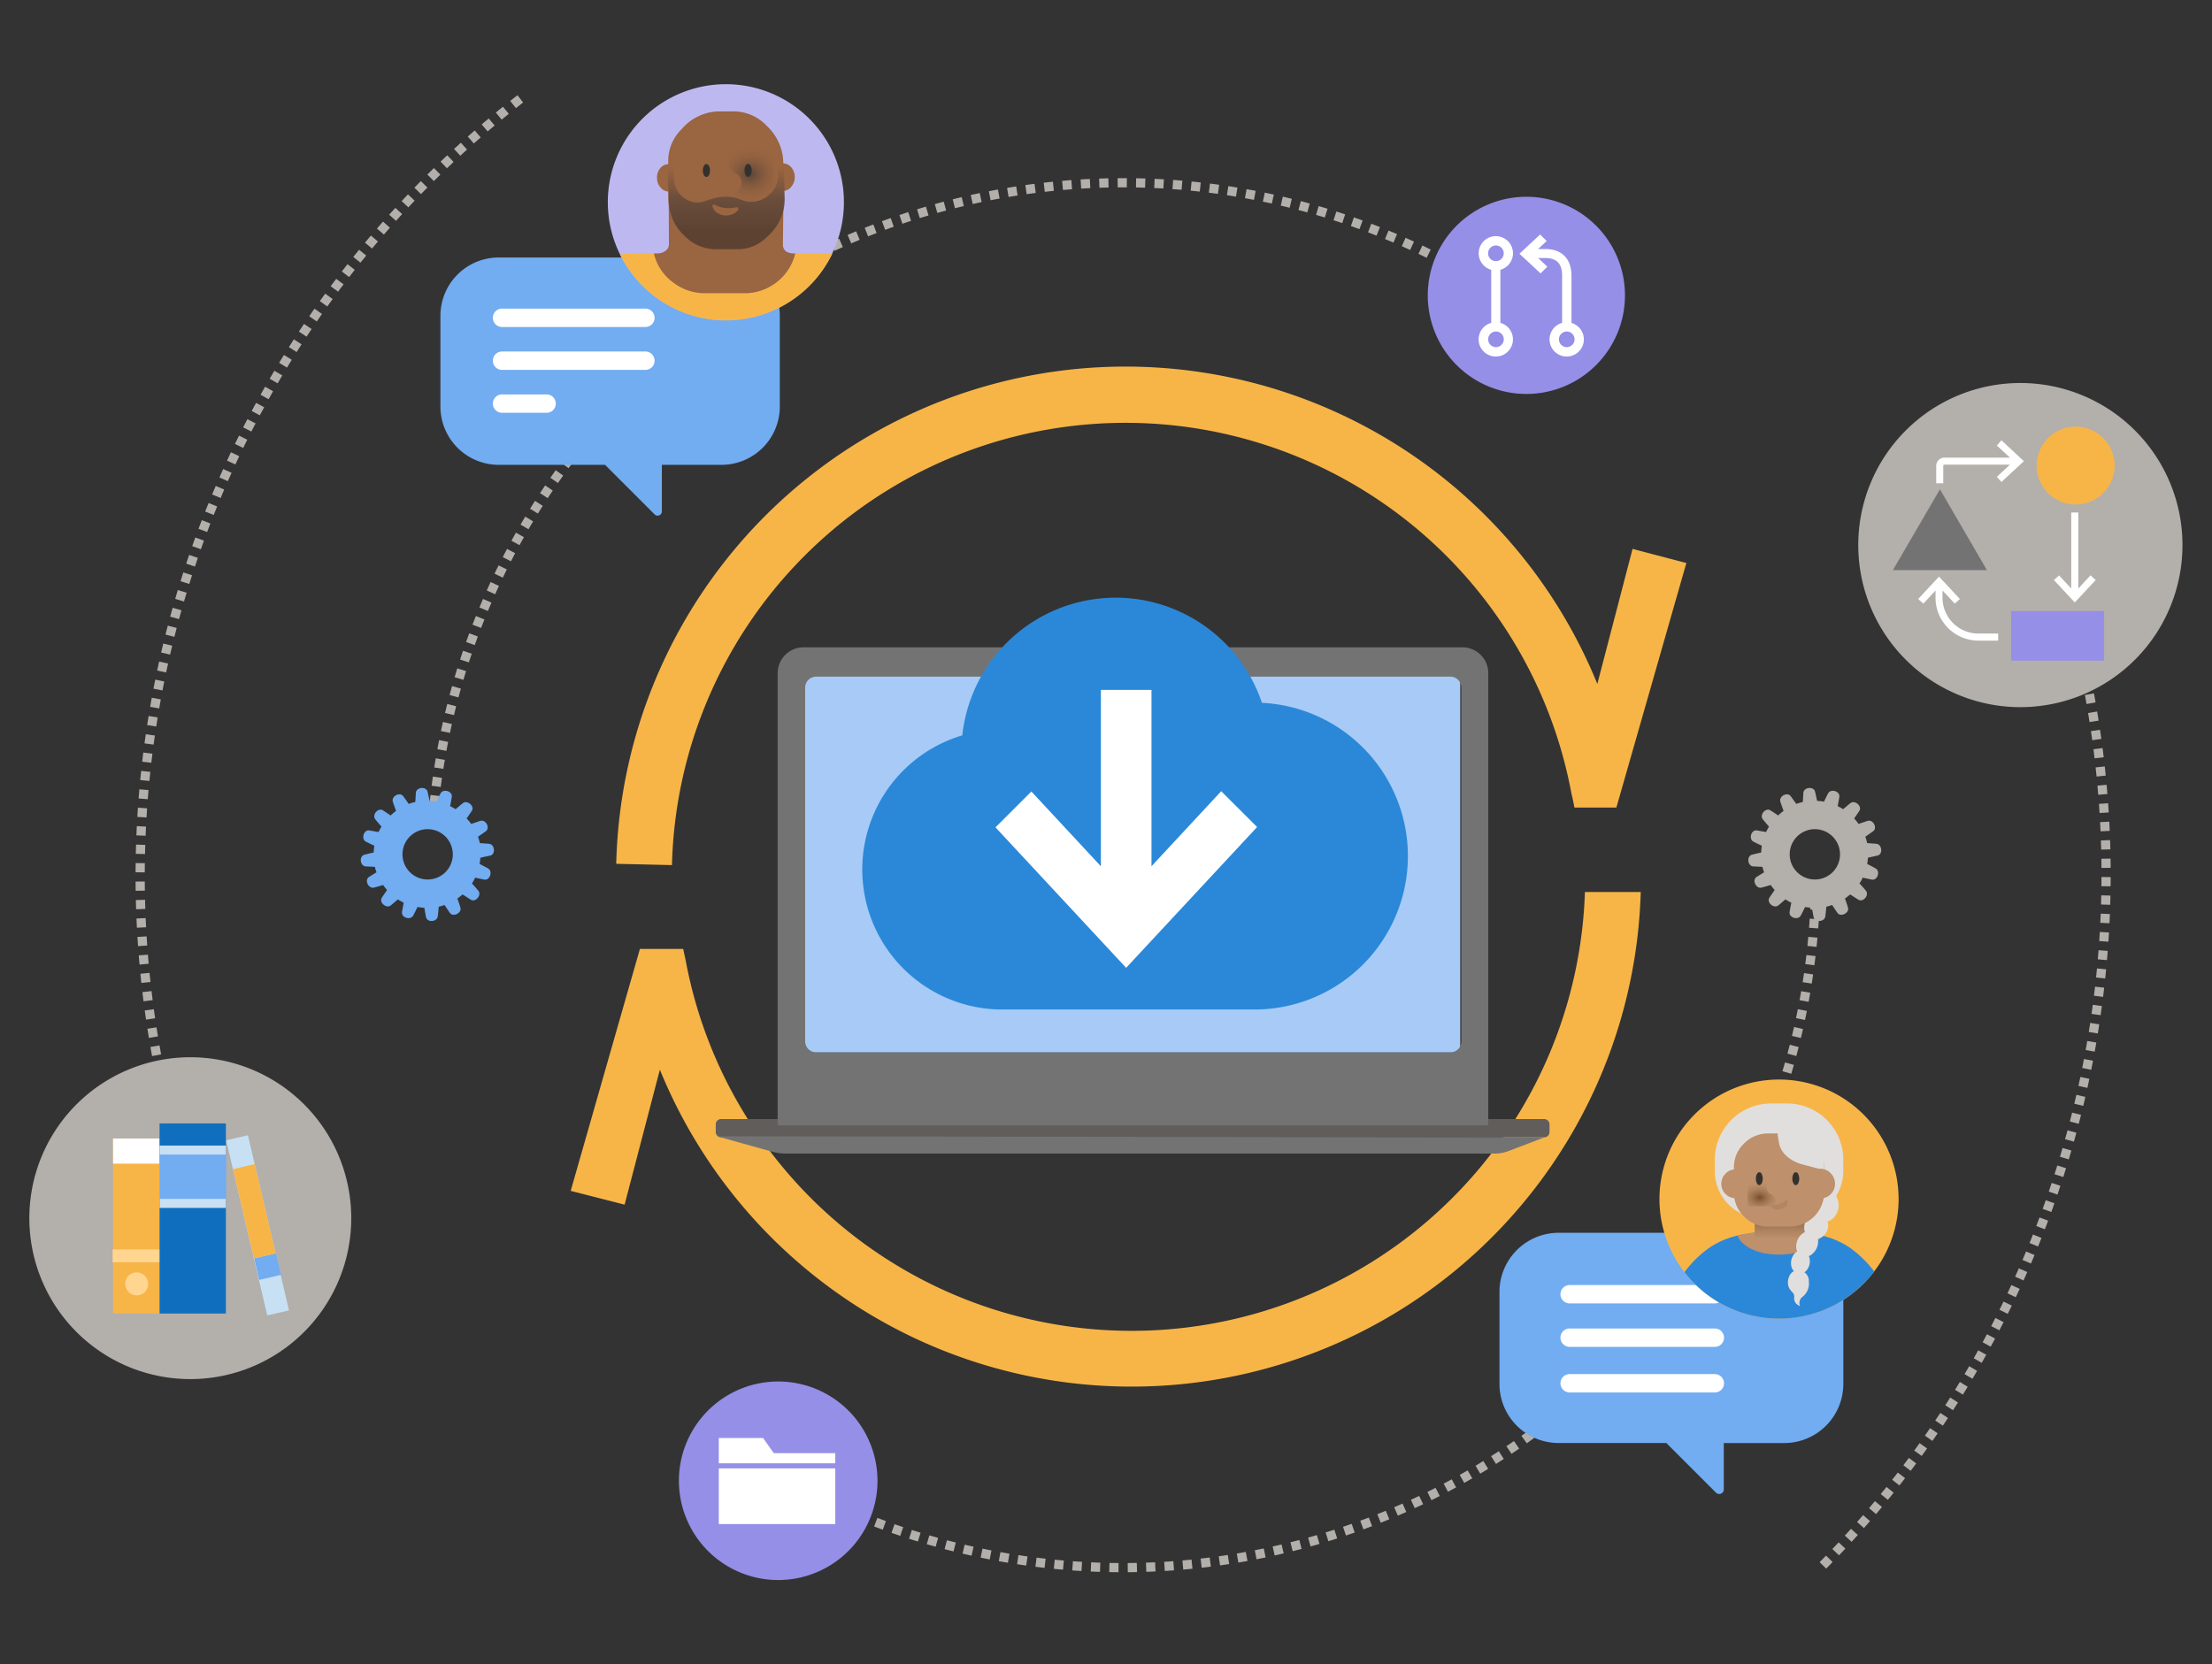 <?xml version="1.0" encoding="UTF-8"?> <svg xmlns="http://www.w3.org/2000/svg" xmlns:xlink="http://www.w3.org/1999/xlink" id="Layer_1" data-name="Layer 1" width="481" height="362" viewBox="0 0 481 362"><rect x="0" y="0" width="481" height="362" fill="#333333" stroke="none"/><defs><linearGradient id="linear-gradient" x1="-176.98" y1="332.64" x2="-176.98" y2="335.71" gradientTransform="matrix(1, 0, 0, -1, 564, 602)" gradientUnits="userSpaceOnUse"><stop offset="0" stop-color="#be906b"></stop><stop offset="0.99" stop-color="#9f7757"></stop></linearGradient><radialGradient id="radial-gradient" cx="-324.69" cy="762.64" r="1" gradientTransform="matrix(-4.92, -0.01, -0.01, 3.64, -1207.24, -2518.81)" gradientUnits="userSpaceOnUse"><stop offset="0" stop-color="#744d2c"></stop><stop offset="1" stop-color="#be906b" stop-opacity="0"></stop></radialGradient><radialGradient id="radial-gradient-2" cx="-335.64" cy="745.66" r="1" gradientTransform="matrix(-7, 0.26, 0.23, 6.14, -2357.81, -4453.23)" gradientUnits="userSpaceOnUse"><stop offset="0" stop-color="#59453a"></stop><stop offset="1" stop-color="#9a6541" stop-opacity="0"></stop></radialGradient><linearGradient id="linear-gradient-2" x1="-406.12" y1="551.79" x2="-406.1" y2="565.67" gradientTransform="matrix(1, 0, 0, -1, 564, 602)" gradientUnits="userSpaceOnUse"><stop offset="0.01" stop-color="#48372d"></stop><stop offset="0.48" stop-color="#59453a"></stop><stop offset="1" stop-color="#9a6541"></stop></linearGradient></defs><title>random swim-lane</title><g><path d="M342.36,175.64h9.12l15.22-53.19L355,119.38l-7.66,29.37A110.77,110.77,0,0,0,134,187.87l12.12.28a98.64,98.64,0,0,1,195.58-15.62S342,173.7,342.36,175.64Z" fill="#f7b548"></path><path d="M344.64,194A98.63,98.63,0,0,1,149.1,208.88l-.54-2.5h-9.41C132.76,228.69,124.1,259,124.1,259L135.82,262l7.67-29.36A110.77,110.77,0,0,0,356.78,194H344.64Z" fill="#f7b548"></path><path d="M94.39,175A150.66,150.66,0,0,1,313.13,56.41" fill="none" stroke="#b3afab" stroke-miterlimit="10" stroke-width="2" stroke-dasharray="2 2"></path><path d="M34.82,233.43A214.16,214.16,0,0,1,114.23,20.66" fill="none" stroke="#b3afab" stroke-miterlimit="10" stroke-width="2" stroke-dasharray="2 2"></path><path d="M450.83,135.37a214.11,214.11,0,0,1-55.46,206.12" fill="none" stroke="#b3afab" stroke-miterlimit="10" stroke-width="2" stroke-dasharray="2 2"></path><path d="M394.72,195.86A150.7,150.7,0,0,1,188.61,330.35" fill="none" stroke="#b3afab" stroke-miterlimit="10" stroke-width="2" stroke-dasharray="2 2"></path><path d="M190.81,322.07a21.59,21.59,0,1,1-6.32-15.28A21.64,21.64,0,0,1,190.81,322.07Z" fill="#958fe7"></path><path d="M181.63,318.26v-2.21H168.26l-2.33-3.3H156.3v5.51Z" fill="#fff"></path><path d="M181.63,319.36H156.3v12.11h25.33Z" fill="#fff"></path><path d="M439.31,151.53a32.6,32.6,0,1,0-32.59-32.6A32.6,32.6,0,0,0,439.31,151.53Z" fill="#c8c6c4"></path><path d="M439.33,153.8a35.25,35.25,0,1,0-35.25-35.25A35.25,35.25,0,0,0,439.33,153.8Z" fill="#b3afab"></path><path d="M451.35,109.73a8.47,8.47,0,1,0-8.47-8.47A8.47,8.47,0,0,0,451.35,109.73Z" fill="#f7b548"></path><path d="M457.54,132.89H437.31v10.79h20.23Z" fill="#958fe7"></path><path d="M432.06,124H411.61l10.23-17.58Z" fill="#737373"></path><path d="M434.21,96.89l2.85,2.64H422.82a1.79,1.79,0,0,0-1.79,1.79v3.8h1.53v-3.8a.26.26,0,0,1,.26-.26h14.24l-2.85,2.65,1,1.12,4.89-4.53-4.89-4.54Z" fill="#fff"></path><path d="M422.4,130v-1.57l2.66,2.85,1.12-1-4.54-4.88-4.53,4.88,1.12,1,2.65-2.85V130a9.34,9.34,0,0,0,9.32,9.33h4.3v-1.54h-4.3A7.8,7.8,0,0,1,422.4,130Z" fill="#fff"></path><path d="M454.58,125.12,451.93,128V111.46h-1.54V128l-2.64-2.85-1.13,1,4.54,4.88,4.55-4.88Z" fill="#fff"></path><path d="M106.59,186.08c1.23-.26,1-2.4-.18-2.55-.46-.06-1.53-.12-2.07-.16a10,10,0,0,0-.4-1.39c.38-.25,1-.7,1.7-1.19,1-.73,0-2.61-1.17-2.26-.44.13-1.44.48-2,.67a11,11,0,0,0-1-1.19c.27-.39.7-1,1.11-1.63.7-1-.92-2.45-1.9-1.72-.38.27-1.19,1-1.61,1.33a12.47,12.47,0,0,0-1.19-.66c.09-.45.23-1.2.36-2,.21-1.25-1.84-1.86-2.43-.79-.22.38-.66,1.31-.9,1.81a12.13,12.13,0,0,0-1.49-.16c-.1-.45-.26-1.2-.45-2-.3-1.23-2.43-1-2.55.23,0,.44-.08,1.44-.11,2a11.23,11.23,0,0,0-1.43.42c-.26-.37-.71-1-1.2-1.67-.75-1-2.61,0-2.26,1.19.13.44.5,1.44.7,2a12.34,12.34,0,0,0-1.18,1c-.39-.27-1-.69-1.65-1.1-1.06-.69-2.44.94-1.7,1.91.29.38,1,1.21,1.37,1.61a9.54,9.54,0,0,0-.64,1.18l-2-.35c-1.24-.2-1.84,1.86-.77,2.43.4.22,1.36.67,1.85.9a10.17,10.17,0,0,0-.14,1.47c-.45.1-1.21.27-2,.48-1.22.31-1,2.44.26,2.55.45,0,1.49.08,2,.09a8.5,8.5,0,0,0,.35,1.19c-.4.24-1,.61-1.62,1-1.06.68-.13,2.61,1.06,2.33.44-.11,1.45-.4,2-.57a11.12,11.12,0,0,0,.86,1.09c-.27.39-.7,1-1.13,1.65-.69,1.06,1,2.45,1.91,1.71.36-.27,1.17-1,1.58-1.32a11.11,11.11,0,0,0,1.26.72c-.09.45-.24,1.22-.37,2-.21,1.25,1.83,1.88,2.42.81.23-.41.71-1.38.94-1.88a12.06,12.06,0,0,0,1.5.18c.07.46.2,1.21.35,2,.24,1.24,2.38,1.1,2.55-.11.08-.47.18-1.63.22-2.13a11.49,11.49,0,0,0,1.27-.37c.25.39.69,1.05,1.16,1.72.71,1,2.62,0,2.29-1.13-.12-.46-.49-1.51-.66-2a12.15,12.15,0,0,0,1.12-.89l1.79,1.14c1.06.66,2.41-1,1.65-1.94-.3-.36-1-1.19-1.4-1.58a10.67,10.67,0,0,0,.71-1.28c.46.11,1.19.28,1.95.43,1.24.25,1.92-1.77.89-2.4-.41-.24-1.4-.76-1.88-1a9.81,9.81,0,0,0,.16-1.34C105,186.41,105.8,186.26,106.59,186.08ZM93,191.28a5.47,5.47,0,1,1,5.46-5.46A5.45,5.45,0,0,1,93,191.28Z" fill="#72acf1"></path><path d="M408.25,186.08c1.24-.26,1-2.4-.17-2.55-.46-.06-1.53-.12-2.07-.16a10,10,0,0,0-.4-1.39c.38-.25,1-.7,1.7-1.19,1-.73,0-2.61-1.17-2.26-.44.13-1.44.48-2,.67a11,11,0,0,0-.95-1.19c.27-.39.7-1,1.11-1.63.7-1-.92-2.45-1.9-1.72-.38.27-1.19,1-1.61,1.33-.39-.24-.78-.46-1.19-.66.09-.45.23-1.2.36-2,.21-1.25-1.84-1.86-2.43-.79-.22.38-.66,1.31-.9,1.81a12.13,12.13,0,0,0-1.49-.16c-.1-.45-.27-1.2-.45-2-.3-1.23-2.43-1-2.55.23,0,.44-.09,1.44-.11,2a11.23,11.23,0,0,0-1.43.42c-.26-.37-.72-1-1.2-1.67-.75-1-2.61,0-2.26,1.19.13.44.5,1.44.7,2a12.34,12.34,0,0,0-1.18,1c-.39-.27-1-.69-1.66-1.1-1.05-.69-2.43.94-1.69,1.91.28.38,1,1.21,1.36,1.61a11,11,0,0,0-.63,1.18l-2-.35c-1.24-.2-1.84,1.86-.77,2.43.4.22,1.35.67,1.85.9a10.17,10.17,0,0,0-.14,1.47c-.45.1-1.21.27-2,.48-1.22.31-1,2.44.26,2.55.45,0,1.49.08,2,.09a10.16,10.16,0,0,0,.36,1.19c-.4.24-1,.61-1.62,1-1.06.68-.13,2.61,1.06,2.33.44-.11,1.45-.4,2-.57a11.12,11.12,0,0,0,.86,1.09c-.27.39-.7,1-1.13,1.65-.69,1.06.95,2.45,1.91,1.71.36-.27,1.17-1,1.57-1.32a12.2,12.2,0,0,0,1.27.72c-.09.45-.24,1.22-.37,2-.21,1.25,1.83,1.88,2.42.81.23-.41.71-1.38.94-1.88a12.13,12.13,0,0,0,1.49.18c.08.46.21,1.21.36,2,.24,1.24,2.38,1.1,2.55-.11.08-.47.18-1.63.22-2.13a11.49,11.49,0,0,0,1.27-.37c.25.39.69,1.05,1.16,1.72.71,1,2.62,0,2.29-1.13-.12-.46-.49-1.51-.66-2a12.15,12.15,0,0,0,1.12-.89l1.78,1.14c1.07.66,2.42-1,1.66-1.94-.3-.36-1-1.19-1.4-1.58a12.27,12.27,0,0,0,.71-1.28c.46.11,1.19.28,1.95.43,1.24.25,1.92-1.77.88-2.4-.4-.24-1.39-.76-1.87-1a11.68,11.68,0,0,0,.16-1.34C406.7,186.41,407.47,186.26,408.25,186.08Zm-13.6,5.2a5.47,5.47,0,1,1,5.46-5.46A5.45,5.45,0,0,1,394.65,191.28Z" fill="#b3afab"></path><path d="M331.91,85.68a21.44,21.44,0,1,0-21.44-21.44A21.43,21.43,0,0,0,331.91,85.68Z" fill="#958fe7"></path><path d="M329,55.1a3.73,3.73,0,1,0-4.74,3.58V70.22a3.73,3.73,0,1,0,2,0V58.67A3.73,3.73,0,0,0,329,55.1Zm-5.41,0a1.7,1.7,0,1,1,1.69,1.69A1.7,1.7,0,0,1,323.58,55.1ZM327,73.8a1.7,1.7,0,1,1-1.7-1.7A1.7,1.7,0,0,1,327,73.8Z" fill="#fff"></path><path d="M341.72,70.22V60c0-3.72-2.08-5.84-5.69-5.84h-1.58l1.88-1.74L334.9,51l-4.5,4.19L335,59.46,336.47,58l-2-1.88H336c2.51,0,3.68,1.22,3.68,3.82V70.22a3.73,3.73,0,1,0,2,0Zm.67,3.58a1.7,1.7,0,1,1-1.69-1.7A1.7,1.7,0,0,1,342.39,73.8Z" fill="#fff"></path><path d="M338.88,268.12H388A12.87,12.87,0,0,1,400.83,281V301A12.86,12.86,0,0,1,388,313.85H374.84V324a1,1,0,0,1-1.66.68l-10.84-10.84H338.88A12.86,12.86,0,0,1,326.06,301V280.94A12.87,12.87,0,0,1,338.88,268.12Z" fill="#72acf1"></path><path d="M341.32,283.48h31.57a2,2,0,1,0,0-4H341.32a2,2,0,0,0,0,4Z" fill="#fff"></path><path d="M341.32,292.93h31.57a2,2,0,1,0,0-4H341.32a2,2,0,0,0,0,4Z" fill="#fff"></path><path d="M341.32,302.85h31.57a2,2,0,1,0,0-4H341.32a2,2,0,0,0,0,4Z" fill="#fff"></path><path d="M386.85,286.79a26,26,0,1,0-26-26A26,26,0,0,0,386.85,286.79Z" fill="#f7b548"></path><path d="M407.55,276.54a24.12,24.12,0,0,0-5.46-5.29,18.68,18.68,0,0,0-8.41-2.94,11.18,11.18,0,0,0-2.76-.25h-8.07a11.19,11.19,0,0,0-2.88.3,18.44,18.44,0,0,0-8.11,2.9,23.78,23.78,0,0,0-5.57,5.42,26,26,0,0,0,41.26-.14Z" fill="#2b88d8"></path><path d="M377.8,268.73a17.49,17.49,0,0,1,4.85-.67h9.08a17.59,17.59,0,0,1,4.36.53c-.17,1-2.66,4.27-9.23,4.27S378.09,269.68,377.8,268.73Z" fill="#be906b"></path><path d="M381.56,270.77v-8.58h10.92v8.58Z" fill="url(#linear-gradient)"></path><path d="M372.89,254.64V252.2A12.22,12.22,0,0,1,385.12,240h3.47a12.22,12.22,0,0,1,12.23,12.23v2.44A10.33,10.33,0,0,1,390.51,265H383.2a10.29,10.29,0,0,1-10.31-10.33Z" fill="#e1dfdd"></path><path d="M395.38,259.5a2.6,2.6,0,0,1,2.2-.58,2.69,2.69,0,0,1,1.8,1.41,3.93,3.93,0,0,1-.91,4.77,2.56,2.56,0,0,1-2.2.55,2.64,2.64,0,0,1-1.83-1.41,3.66,3.66,0,0,1-.37-2.55A3.57,3.57,0,0,1,395.38,259.5Z" fill="#e1dfdd"></path><path d="M392.56,265.88a2.8,2.8,0,0,1,1.42-1.56,2.41,2.41,0,0,1,2-.13,2.21,2.21,0,0,1,1.39,1.39,3,3,0,0,1-1.51,3.66,2.37,2.37,0,0,1-2,.11A2.41,2.41,0,0,1,392.5,268,2.78,2.78,0,0,1,392.56,265.88Z" fill="#e1dfdd"></path><path d="M390.7,270.25a3.22,3.22,0,0,1,1.16-1.87,2.06,2.06,0,0,1,1.8-.54,1.77,1.77,0,0,1,1.4,1,2.89,2.89,0,0,1,.17,2.07,3.46,3.46,0,0,1-1.17,1.82,2.35,2.35,0,0,1-1.82.61,1.89,1.89,0,0,1-1.41-1.05A3,3,0,0,1,390.7,270.25Z" fill="#e1dfdd"></path><path d="M391.28,272a1.74,1.74,0,0,1,1.51.41,2.47,2.47,0,0,1,.75,1.63,3.12,3.12,0,0,1-.44,1.89,2.23,2.23,0,0,1-1.37,1.05,1.72,1.72,0,0,1-1.51-.37,2.4,2.4,0,0,1-.75-1.63,3.14,3.14,0,0,1,.44-1.9A2.21,2.21,0,0,1,391.28,272Z" fill="#e1dfdd"></path><path d="M391.33,276.32a2.26,2.26,0,0,1,2,2.39A3.62,3.62,0,0,1,392,282a1.75,1.75,0,0,0-.72,1.42,1.58,1.58,0,0,0,.16.71l-.7-.45a1.7,1.7,0,0,1-.59-1.48,1.4,1.4,0,0,0-.37-1.14,3.37,3.37,0,0,1-.82-1.12,3.05,3.05,0,0,1,.13-2.38A2,2,0,0,1,391.33,276.32Z" fill="#e1dfdd"></path><path d="M389.19,246.47a7.51,7.51,0,0,1,7.49,7.48v5.34a7.51,7.51,0,0,1-7.49,7.48h-4.66a7.28,7.28,0,0,1-5.3-2.2,7.2,7.2,0,0,1-2.19-5.28V254a7.11,7.11,0,0,1,2.19-5.28,7.23,7.23,0,0,1,5.3-2.2Z" fill="#be906b"></path><path d="M389.75,256.35a2.09,2.09,0,0,1,.22-1,.62.62,0,0,1,.54-.4.56.56,0,0,1,.5.4,2,2,0,0,1,.23,1,2,2,0,0,1-.23,1,.62.62,0,0,1-.53.4c-.21,0-.39-.14-.51-.43A1.79,1.79,0,0,1,389.75,256.35Z" fill="#33312d"></path><path d="M396.67,254.5l-4.62-1.21c-1.7-.44-4.33-1.72-5.08-4.17a19.91,19.91,0,0,1-.49-6l10,.93Z" fill="#e1dfdd"></path><path d="M380,254.75h6.25l0,7.62-6.22,0Z" fill="url(#radial-gradient)"></path><path d="M381.82,256.35a2,2,0,0,1,.22-1,.62.62,0,0,1,.54-.4.56.56,0,0,1,.5.4,2,2,0,0,1,.22,1,2,2,0,0,1-.22,1,.62.62,0,0,1-.54.4c-.21,0-.38-.14-.5-.43A1.88,1.88,0,0,1,381.82,256.35Z" fill="#33312d"></path><path d="M395,254.2h.9a3,3,0,0,1,2.21,1,3.18,3.18,0,0,1,.91,2.25,3.1,3.1,0,0,1-.94,2.28,3,3,0,0,1-2.21.91H395Z" fill="#be906b"></path><path d="M378.33,254.32h-.91a3,3,0,0,0-2.21.94,3.07,3.07,0,0,0-.91,2.21,3.14,3.14,0,0,0,3.15,3.14h.88Z" fill="#be906b"></path><g opacity="0.5"><path d="M385.51,262.11a3.25,3.25,0,0,0,.75-.08,5.31,5.31,0,0,0,.75-.22,5.38,5.38,0,0,0,.7-.28,2.76,2.76,0,0,0,.65-.44l0,0a.23.23,0,0,1,.32,0,.17.17,0,0,1,.06.12,1.45,1.45,0,0,1-.42,1.11,2.59,2.59,0,0,1-1,.62,2.65,2.65,0,0,1-1.12.12,1.4,1.4,0,0,1-1.05-.61.19.19,0,0,1,.08-.27.16.16,0,0,1,.12,0h.11Z" fill="#9a6541" opacity="0.5" style="isolation: isolate"></path></g><path d="M387.72,258.22c0,.85-.73,3.3-1.49,3.48,0,0,0-.27-.07-.59a1.82,1.82,0,0,0-1-1.35,1.72,1.72,0,0,1-1-1.53,1.76,1.76,0,0,1,1.14-1.56,1.52,1.52,0,0,0,.81-1.2c.07-.52.12-1.05.12-1.05C386.76,254.72,387.72,257.56,387.72,258.22Z" fill="#be906b"></path><path d="M95.77,68.62V88.45a12.69,12.69,0,0,0,12.64,12.65h23.16l10.78,10.78a.92.92,0,0,0,1.57-.65V101.1h13a12.69,12.69,0,0,0,12.65-12.65V68.62A12.68,12.68,0,0,0,156.91,56H108.42A12.68,12.68,0,0,0,95.77,68.62Z" fill="#72acf1"></path><path d="M140.34,71.12H109.17a2,2,0,1,1,0-4h31.17a2,2,0,1,1,0,4Z" fill="#fff"></path><path d="M140.34,80.45H109.17a2,2,0,1,1,0-4h31.17a2,2,0,1,1,0,4Z" fill="#fff"></path><path d="M118.86,89.78h-9.69a2,2,0,0,1,0-4h9.69a2,2,0,0,1,0,4Z" fill="#fff"></path><path d="M157.85,69.65A25.67,25.67,0,1,0,132.17,44,25.68,25.68,0,0,0,157.85,69.65Z" fill="#bdb9f0"></path><path d="M181,55.15l-.46,0H136.72a9.21,9.21,0,0,0-1.87.24A25.67,25.67,0,0,0,181,55.15Z" fill="#f7b548"></path><path d="M175,55.57l.1-.45h-35l.1.45a12.91,12.91,0,0,0,4.78,7.4,13.5,13.5,0,0,0,8.47,2.86h8.33a13.6,13.6,0,0,0,9.59-3.89A12.88,12.88,0,0,0,175,55.57Z" fill="#f7b548"></path><path d="M146.21,61.31a11.39,11.39,0,0,0,7.2,2.47h8.33a11.39,11.39,0,0,0,8.14-3.27,11.15,11.15,0,0,0,3.05-5.39H142.19A10.79,10.79,0,0,0,146.21,61.31Z" fill="#9a6541"></path><path d="M155.5,45.46a4,4,0,0,0,1.44.59,4.14,4.14,0,0,0,1.52,0,2.2,2.2,0,0,0,1.45-.8A.3.3,0,0,0,160,45a.44.44,0,0,0-.17-.27.32.32,0,0,0-.36-.06l-.13,0a4.41,4.41,0,0,1-2.13,0,4.12,4.12,0,0,1-1.09-.37,2.75,2.75,0,0,1-.86-.52l0-.07a.44.44,0,0,0-.66,0,.31.31,0,0,0-.1.43A2.32,2.32,0,0,0,155.5,45.46Z" fill="#9a6541"></path><path d="M170.25,53.16c0-1.54.2-15.78.2-15.78l-25.07.95.08,14.88c-.06,1.67-2.42,2-2.42,2,1.68,1.91,8.07,4.43,15.2,3.94,7.7-.06,11.82-2.46,13.9-4.13A1.74,1.74,0,0,1,170.25,53.16Z" fill="#9a6541"></path><path d="M168.46,40.71a2.39,2.39,0,0,0,1.86.83,2.35,2.35,0,0,0,1.8-1,3.17,3.17,0,0,0,.7-2.13,3.26,3.26,0,0,0-.82-2.09,2.39,2.39,0,0,0-1.87-.79,2.45,2.45,0,0,0-1.79,1,3.24,3.24,0,0,0,.12,4.19Z" fill="#9a6541"></path><path d="M142.87,38.76a3,3,0,0,0,.83,2.09,2.24,2.24,0,0,0,1.86.8,2.34,2.34,0,0,0,1.79-.94,3.38,3.38,0,0,0-.16-4.22,2.41,2.41,0,0,0-1.86-.79,2.35,2.35,0,0,0-1.8.93A3.07,3.07,0,0,0,142.87,38.76Z" fill="#9a6541"></path><path d="M145.33,35.71v7.58a11.35,11.35,0,0,0,3.51,8,10.32,10.32,0,0,0,7.73,2.92l3.62-.17A10.73,10.73,0,0,0,170.5,43l-.17-7.64a11.2,11.2,0,0,0-3.61-8,9.91,9.91,0,0,0-7.67-3.13h-3a10.91,10.91,0,0,0-7.83,3.86A9.66,9.66,0,0,0,145.33,35.71Z" fill="#9a6541"></path><path d="M158.2,28.32l.8,21.15,9.86-1-.73-19.38Z" fill="url(#radial-gradient-2)"></path><path d="M169.17,35.81l0,2.36A5.1,5.1,0,0,1,167.63,42a5.92,5.92,0,0,1-3.74,1.86c-2.46.31-2.94-1.15-6.27-1.08-3,.07-4.46,1.46-6.42,1.25a5.34,5.34,0,0,1-3.25-1.7A5,5,0,0,1,146.56,39l0-3L145.14,36l.3,7.69a10.46,10.46,0,0,0,3.41,7.6,9.49,9.49,0,0,0,6.89,2.92l4.49,0c3.33,0,5.44-1.4,7.49-3.61a10.7,10.7,0,0,0,2.92-7.84l-.2-6.88Z" opacity="0.75" fill="url(#linear-gradient-2)" style="isolation: isolate"></path><path d="M159.49,42.07a2.75,2.75,0,0,0,1.27-.9,2.22,2.22,0,0,0,.46-1.45,2.32,2.32,0,0,0-1.2-2,2.91,2.91,0,0,1-1.5-1.82l-1.22,1.5a4.63,4.63,0,0,0-1.2,2.46,3.79,3.79,0,0,0,.79,2.12,2.37,2.37,0,0,0,1.68.76A2.56,2.56,0,0,1,159.49,42.07Z" fill="#9a6541"></path><path d="M160.54,45.61a2.74,2.74,0,0,1-1.3,1,3.61,3.61,0,0,1-1.7.24,3.43,3.43,0,0,1-1.62-.59,2.45,2.45,0,0,1-1-1.38.33.33,0,0,1,.23-.38.24.24,0,0,1,.22,0h0a6.3,6.3,0,0,0,2.31.73,8.05,8.05,0,0,0,2.49-.16h0a.3.3,0,0,1,.35.24A.26.26,0,0,1,160.54,45.61Z" fill="#9a6541"></path><path d="M153.61,38.49c.43,0,.78-.63.78-1.41s-.35-1.41-.78-1.41-.78.62-.78,1.41S153.18,38.49,153.61,38.49Z" fill="#33312d"></path><path d="M162.68,38.47c.43,0,.78-.62.78-1.41s-.35-1.41-.78-1.41-.79.63-.79,1.41S162.25,38.47,162.68,38.47Z" fill="#33312d"></path><path d="M317.53,144.06h-145v90.7h145Z" fill="#a7cbf6"></path><path d="M318,228.83H174.56V234H318Z" fill="#79a8da"></path><path d="M246.44,145.78a1.71,1.71,0,1,0-1.71-1.71A1.71,1.71,0,0,0,246.44,145.78Z" fill="#737373"></path><path d="M335.79,247.35h-179a1.16,1.16,0,0,1-1.15-1.15v-1.67a1.16,1.16,0,0,1,1.15-1.15h179a1.16,1.16,0,0,1,1.15,1.15v1.67A1.14,1.14,0,0,1,335.79,247.35Z" fill="#605d5a"></path><path d="M155.89,247.13l12.05,3.36a11,11,0,0,0,2.9.4H325a8.51,8.51,0,0,0,3-.54l7.87-3Z" fill="#737373"></path><path d="M318,140.78H174.75a5.65,5.65,0,0,0-5.65,5.65v97.33a5.36,5.36,0,0,0,.09,1H323.55a6.4,6.4,0,0,0,.08-1V146.44A5.64,5.64,0,0,0,318,140.78Zm-.22,85.68a2.4,2.4,0,0,1-2.4,2.41H177.48a2.4,2.4,0,0,1-2.4-2.41V149.57a2.4,2.4,0,0,1,2.4-2.41H315.37a2.4,2.4,0,0,1,2.4,2.41Z" fill="#737373"></path><path d="M274.41,152.86a33.55,33.55,0,0,0-65.16,7.07,30.45,30.45,0,0,0,8.68,59.63h54.9a33.37,33.37,0,0,0,1.58-66.7Z" fill="#2b88d8"></path><path d="M265.55,172.08,250.39,188.4V150.05h-11V157h0v31.41l-15.12-16.27-7.8,7.8,28.41,30.55,28.48-30.62Z" fill="#fff"></path><path d="M41.38,299.94a35,35,0,1,0-35-35A35,35,0,0,0,41.38,299.94Z" fill="#b3afab"></path><path d="M53.91,246.9,49.18,248l8.93,38.09L62.84,285Z" fill="#c7e0f4"></path><path d="M60,272.56l-4.73,1.11,1.1,4.7,4.73-1.11Z" fill="#72acf1"></path><path d="M55.39,253.18l-4.73,1.11,4.55,19.41,4.73-1.11Z" fill="#f7b548"></path><path d="M24.58,285.68H34.71V247.61H24.58Z" fill="#f7b548"></path><path d="M24.58,253.08H34.71v-5.46H24.58Z" fill="#fff"></path><path d="M24.49,274.53H34.87v-2.79H24.49Z" fill="#ffd590"></path><path d="M29.84,281.73a2.5,2.5,0,1,0-2.62-2.5A2.56,2.56,0,0,0,29.84,281.73Z" fill="#ffd590"></path><path d="M34.7,285.68H49.12V244.34H34.7Z" fill="#106ebe"></path><path d="M34.7,262.71H49.12V249.15H34.7Z" fill="#c7e0f4"></path><path d="M34.7,260.74H49.12v-9.63H34.7Z" fill="#72acf1"></path></g></svg> 